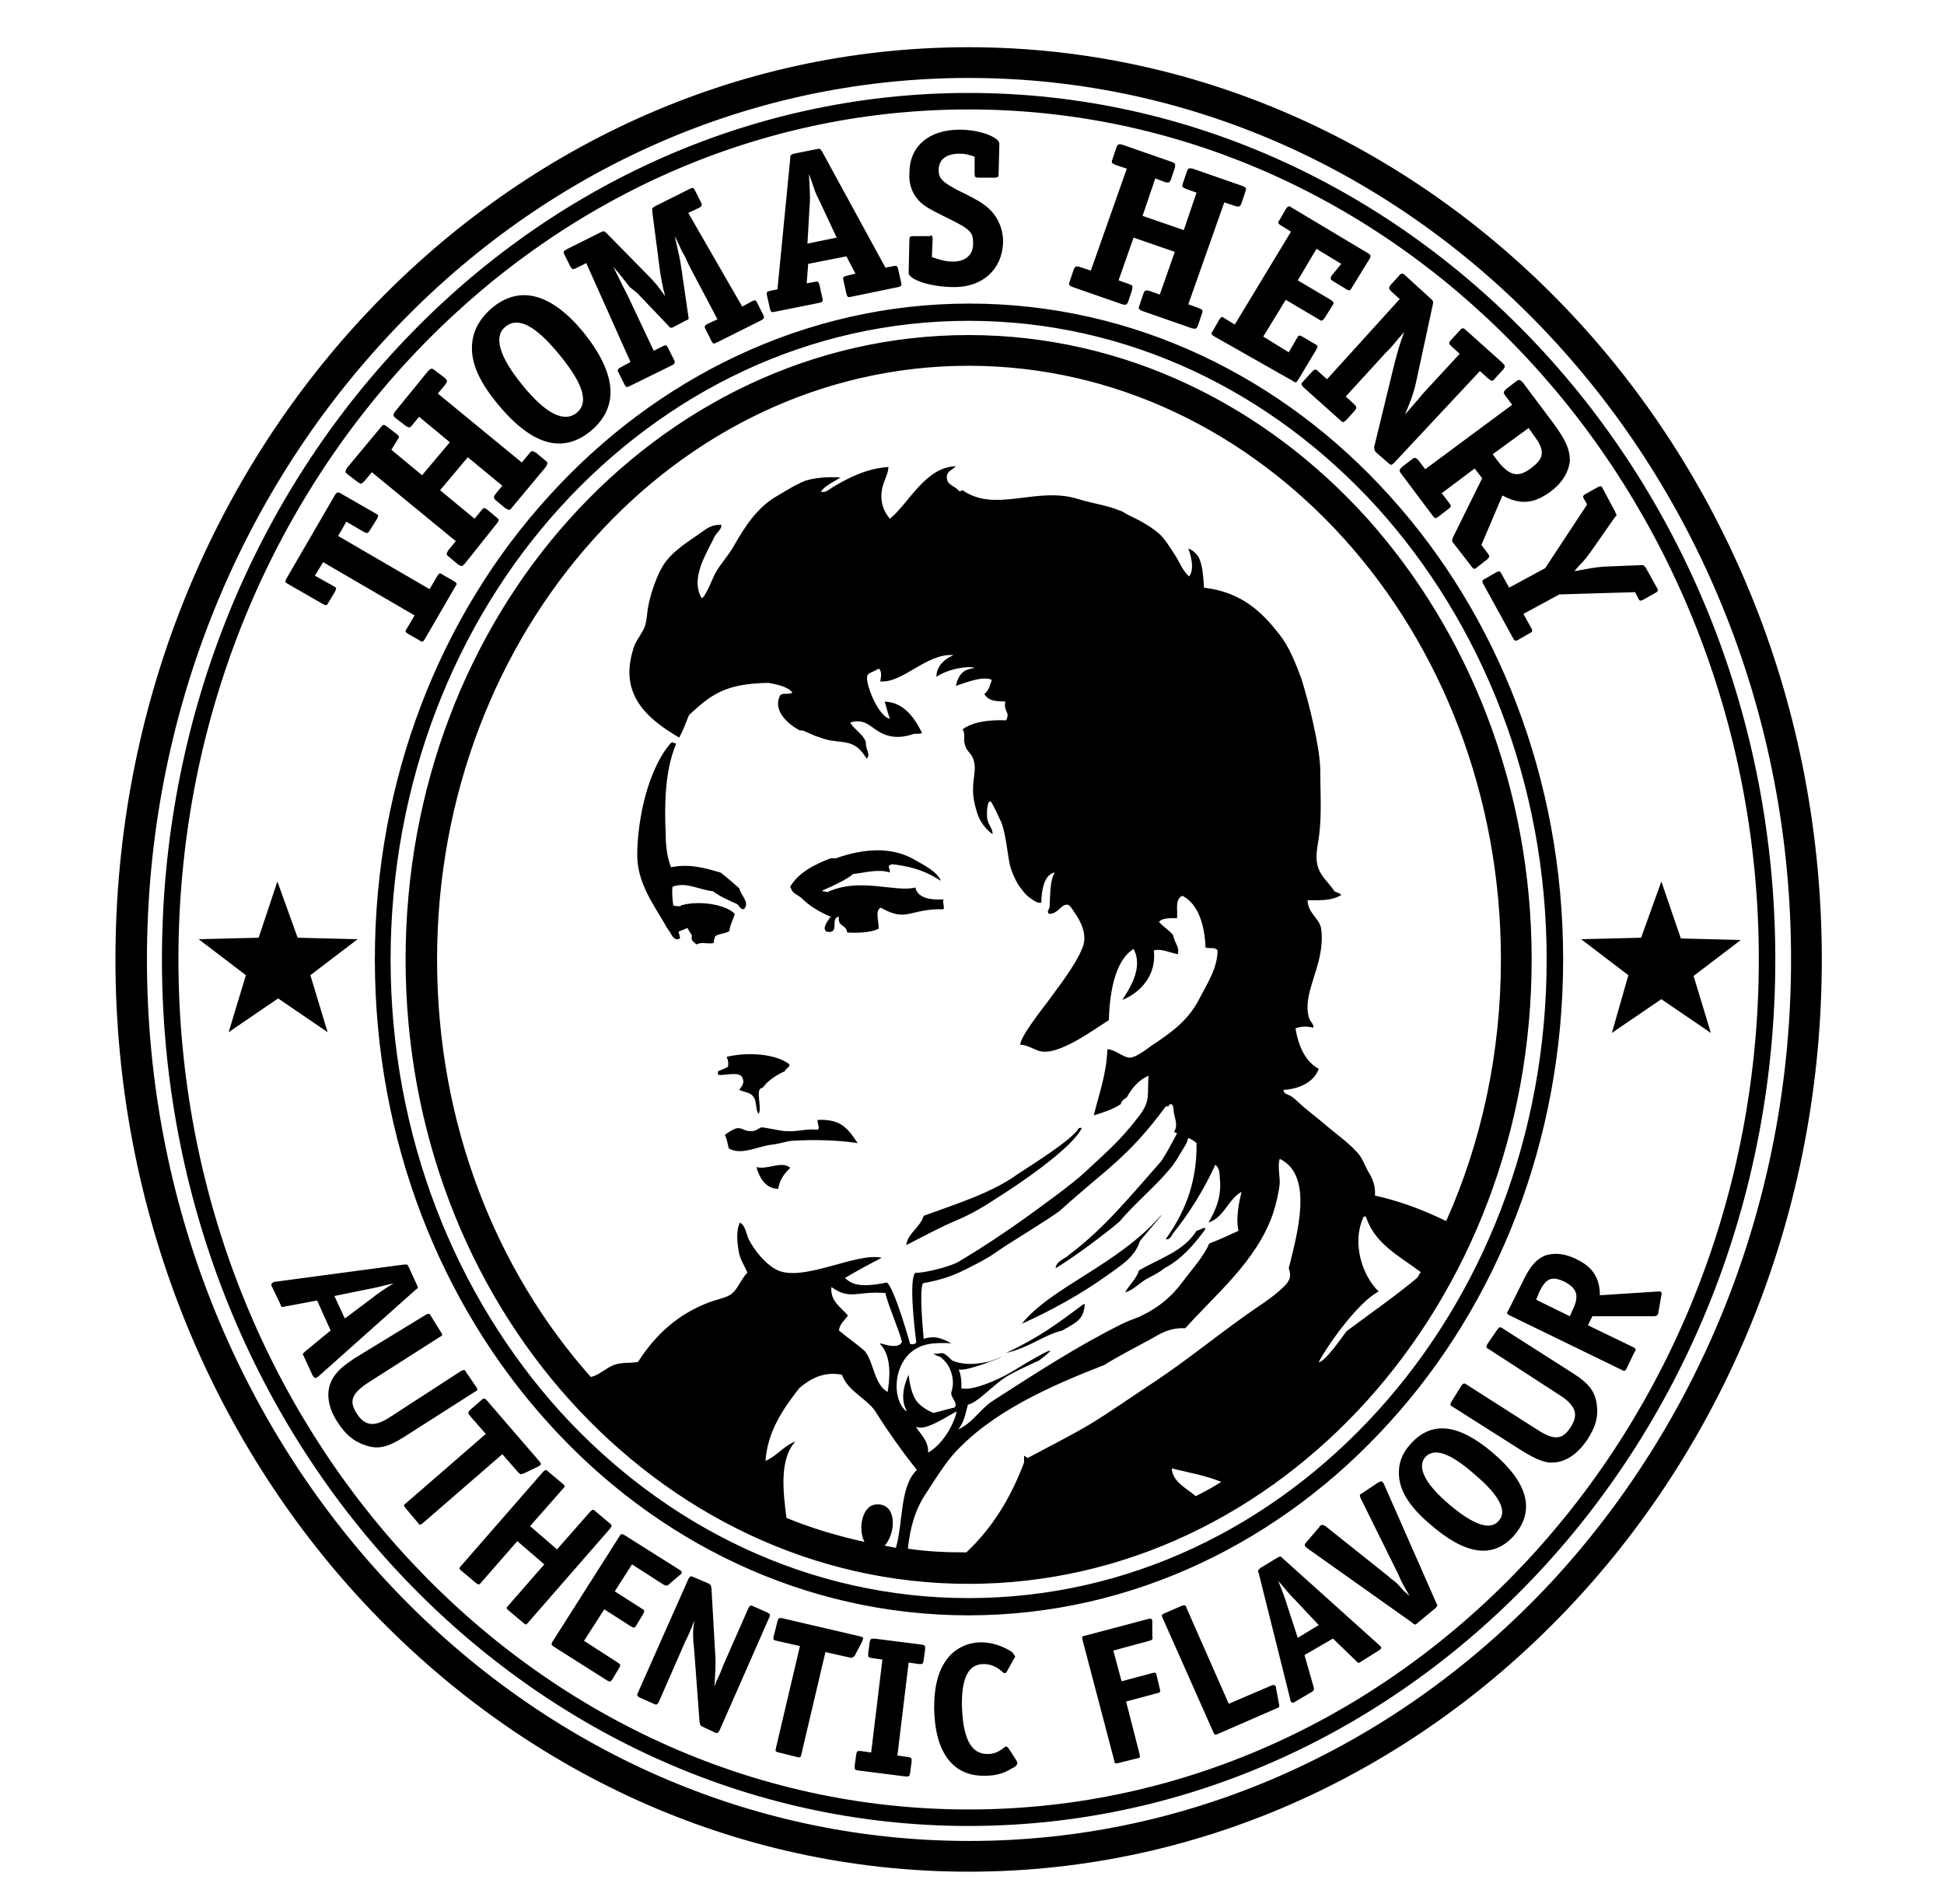 <?xml version="1.0" encoding="utf-8"?>
<!-- Generator: Adobe Illustrator 22.1.0, SVG Export Plug-In . SVG Version: 6.00 Build 0)  -->
<svg version="1.1" id="Ebene_1" xmlns="http://www.w3.org/2000/svg" xmlns:xlink="http://www.w3.org/1999/xlink" x="0px" y="0px"
	 viewBox="0 0 259.3 254" style="enable-background:new 0 0 259.3 254;" xml:space="preserve">
<style type="text/css">
	.st0{fill:#000;}
</style>
<path class="st0" d="M37,117.6l2.7,7.5l8,0.2l-6.3,4.8l2.3,7.6l-6.6-4.5l-6.6,4.5l2.3-7.6l-6.3-4.8l8-0.2L37,117.6L37,117.6z
	 M221.6,117.6l-2.7,7.5l-8,0.2l6.3,4.8l-2.2,7.7l6.6-4.5l6.6,4.5l-2.3-7.6l6.3-4.8l-8-0.2L221.6,117.6L221.6,117.6z M243,128
	c0,33.6-12.7,64-33.3,86s-49,35.7-80.5,35.7l0,0c-31.5,0-59.9-13.7-80.5-35.7s-33.3-52.5-33.3-86c0-33.6,12.7-64,33.3-86
	s49-35.7,80.5-35.7c31.4,0,59.9,13.7,80.5,35.7S243,94.4,243,128z M238.9,128c0-32.5-12.3-61.9-32.2-83.2s-47.2-34.4-77.5-34.4
	c-30.2,0-57.6,13.1-77.4,34.4C31.9,66.1,19.6,95.5,19.6,128s12.3,61.9,32.2,83.2s47.2,34.4,77.5,34.4c30.2,0,57.6-13.1,77.5-34.4
	C226.6,189.9,238.9,160.5,238.9,128z M236.8,128c0,31.9-12,60.8-31.5,81.7s-46.4,33.9-76.1,33.9s-56.6-13-76.1-33.9
	S21.6,159.9,21.6,128s12-60.8,31.5-81.7c19.4-20.9,46.4-33.9,76.1-33.9s56.6,13,76.1,33.9S236.8,96.1,236.8,128z M234.6,128
	c0-31.3-11.8-59.7-30.9-80.2s-45.4-33.2-74.5-33.2S73.8,27.3,54.7,47.8S23.8,96.6,23.8,128c0,31.3,11.8,59.7,30.9,80.2
	s45.4,33.2,74.5,33.2s55.4-12.7,74.5-33.2S234.6,159.3,234.6,128z M208.5,128c0,24.1-8.8,46-23.2,61.8
	c-14.3,15.8-34.2,25.7-56.1,25.7s-41.8-9.8-56.1-25.7C58.8,174,50,152.1,50,128s8.8-46,23.2-61.8c14.3-15.8,34.2-25.7,56.1-25.7
	s41.8,9.8,56.1,25.7C199.7,82,208.5,103.9,208.5,128z M206.3,128c0-23.6-8.7-44.9-22.6-60.3c-14-15.4-33.2-24.9-54.5-24.9
	s-40.5,9.5-54.5,24.9S52.1,104.5,52.1,128c0,23.6,8.7,44.9,22.6,60.3c14,15.4,33.2,24.9,54.5,24.9s40.5-9.5,54.5-24.9
	S206.3,151.6,206.3,128z M105.3,142c-1.7-1.4-5.6-1.7-8.4-1c0.2,0.3,0.3,0.8,0.2,1.3c-0.4,0.3-1,0.4-1.4,0.7c0.2,0-0.1,0.4,0.2,0.4
	c1,0.1,3-0.6,3.2,0.6c0.2,0.5-0.2,1-0.5,1.4c0.9,0.4,1.6,0.3,2,1.1c0.3,0.4,0.2,1.7,0.6,2.1c0.4-0.7-0.2-2.4,0.1-3.2
	c0.1-0.3,0.5-0.2,0.6-0.5c0.7-0.9,1.9-1.6,2.8-2C104.8,142.5,105.3,142.5,105.3,142L105.3,142z M114.4,152.5
	c-2.6-0.4-5.8-0.5-8.9-0.3c-0.7,0.1-1.6,0.4-2.5,0.5c-1.9,0.2-4.1,1.5-5.8,0.5c-0.1-0.5-0.3-1.4-0.5-1.8c0.2-0.2,1.3-0.9,1.7-0.9
	c0.7,0,0.9,0.4,1.7,0.4c0.7,0.1,1.2-0.5,1.5-0.5c0.4,0,2.7,0.5,3.1,0.5c2.1,0.1,2.2-0.3,4.4-0.2c0.3-0.3-0.2-1,0-1.3
	C112.1,149.3,113,150.4,114.4,152.5L114.4,152.5z M105.4,155.8c-0.7,0.7-1.4,1.5-1.6,2.8c-1.6,0-2.5-1.4-2.9-2.9
	C102.4,156.1,104.3,154.8,105.4,155.8L105.4,155.8z M160.6,163.8c0.2,0.1,0.2,0.1,0.1,0.3c-1.5,2-3.1,3.9-5.4,5.1
	c-0.7,0.6-1.6,1-2.5,1.5c-0.8,0.5-1.8,1.5-2.7,1.7c0.2-0.6,1.6-1.9,1.8-2.9c2.9-1.7,5.9-2.5,7.7-5.3
	C160,164.1,160.3,163.9,160.6,163.8L160.6,163.8z M144.7,174c-0.2,2-0.9,2.3-3,3.5c-2.5,0.6-4.2,2.2-7.5,3c4.4-2.1,6.7-3.8,10.3-6.5
	C144.6,174,144.6,174,144.7,174L144.7,174z M144.3,150.5c-1.4,2.8-8.7,7.7-11.6,9.5c-1.5,1-3.2,2-5.1,2.8c-2.4,1-4.9,2.4-6.7,3.3
	c0.1-1.5,1.9-2.4,2.3-3.9c4.4-1.6,9.2-3.1,12.6-5.6c1.5-1,7.2-4.5,8.1-6.1C144.2,150.4,144.2,150.5,144.3,150.5L144.3,150.5z
	 M152,165.7c-0.7,2.1-2.6,3.2-4.4,4.5c-3.3,2.4-7.7,4.8-11.3,6.4c3.9-4.9,12.9-7.9,18.6-14.5C155.1,162.1,151.8,165.7,152,165.7
	L152,165.7z M204.3,128c0-22.9-8.4-43.7-21.9-58.8c-13.6-15.1-32.4-24.5-53.2-24.5S89.6,54.1,76,69.2S54.1,105.1,54.1,128
	s8.3,43.7,21.9,58.8s32.4,24.5,53.2,24.5s39.6-9.4,53.2-24.5S204.3,150.9,204.3,128L204.3,128z M175.9,181.7c1.4-2.6,5.4-8.1,8-9.4
	c-2.1-2-3.7-6.4-2-10c0.1,0,0.2,0,0.3,0c1.1,3.6,4.5,5.3,7.3,7.4c-0.2,0.3-0.3,0.6-0.5,0.8c-2.6,2.2-7,5.3-9.4,7.1
	C179.3,178,176.6,181.9,175.9,181.7L175.9,181.7z M156.3,195.9c2.5,0.6,4.7,1,6.6,1.8c-1.1,0.7-2.2,1.3-3.4,1.9
	C158.2,198.5,156.4,197.7,156.3,195.9L156.3,195.9z M121.1,206.6c0.3-2.9,1-5.3,2.5-7.5c1.1-1.7,2.3-3.6,3.4-4.9
	c5.1-5.8,13.1-9.3,20.3-12.1c1.9-1.2,4.1-2.3,6.1-3.4c1.4-0.8,2.6-1.6,4.7-1.5c3.9-4.4,9.5-8.9,11.7-15.3c0.4-1.2,0.8-2.9,0.9-4.1
	c0-1.1-0.3-2.3,0-3.2c4.6,2.2,2.3,10.1,1.2,14.6c0.4,1.1,0.1,1.7-0.6,2.4c-1.6,1.6-3.7,2.8-5.6,4.2c-3.9,2.8-7.6,5.8-11.5,8.4
	c-2.9,1.9-6,4.1-8.8,5.8c-2.7,1.6-5.7,3.1-8.3,4.5c-0.3,0-0.3-0.4-0.5-0.2c0,0.3,0,0.5,0,0.8c-1.8,4.8-4.3,8.8-7.7,12
	C126.2,207.1,123.6,207,121.1,206.6L121.1,206.6z M161.2,163.1c2.1-0.7,2.6-3.1,4.4-4.1c-0.3,1.3-0.8,3.4-0.4,5.2
	c-1.3,0.6-2.6,1.2-3.9,1.7c-0.8,1.8-2.2,3.3-3.4,4.9c-1.6,2.2-3.4,3.7-6,4.9c-0.8,0.3-1.6,0.6-2.4,1c-6,3-11.5,6.6-17.1,10.2
	c-1.7,1.1-2.6,2.9-4.6,3.8c0.9-1.1,1-2.3,1.3-3.3c1.4-0.3,3.6-2.9,5.4-3.9c1.8-1,4.1-2,4.1-2c4.2-3.2-1.7,0.3-3.8,1.6
	c-1.9,1.1-5.2,2.5-6.6,2.1c0.1-0.3,0-1.4-0.1-1.8c0-0.2-0.2-0.5-0.2-0.7c1,0.3,5.7-1.6,5.7-1.7c0,0-1.9,0.8-2,0.7
	c0,0-2.6,0.7-4.6-0.2c-1.5-1.5-1.2-0.8-2.5-0.9c0.9,0.6,0.7,0,1.8,1.3c0.6,0.9,1.1,2.3,0.6,3.8c-0.2,0.7,1,1.5,0.4,2.1
	c-0.3,0-1.5,0.4-2.8,0.7c-0.5-0.2-1.3-0.6-2-1.3c-1.1-1.1-1.3-3.8-1.3-3.8s-1.5,2.9-0.2,4.9c0,0-0.1-0.1-0.2-0.1
	c-1.7-1.5-1.7-5.6,0.6-7.7c1.5-1.3,3.1-1.4,5.5-1.3c-1.6-0.8-2.2-1-3.7-0.6c-0.1-1.4-0.6-6.3-0.1-7.4c2.2-0.4,3.8-0.9,5.6-1.8
	c1.6-0.8,3-1.5,4.4-2.5s6.9-4.3,8.3-5.4c6.3-5.7,9-7,14.1-13.9c1,0-0.1-0.1,0.7-0.3c0.4,0.1,0.3,0.8,0.4,1.3c0.2,0.8,0.5,1.7,0,2.4
	c0.1,0.1,0.3,0.1,0.4,0.2c-0.7,1.3-1.3,2.5-2.1,3.7c-3.9,4.4-7.6,9-12.3,12.5c-0.6,0.6-1.7,0.8-1.8,1.8c2.6-1.6,6.1-4.2,8.5-6.2
	c2.1-2.5,4.6-4.5,6.7-7c0.8-0.9,1.4-2.1,2.1-3.2c0.2-0.3,0.3-0.7,0.4-1c0.4,0.2,0.8,0.4,1.1,0.7c0.1,5.7-1.9,9.7-4.1,12.8
	c0.5,0.2,0.8-0.5,1-0.8c2.1-2.6,4.1-5.8,5.6-9.1c0.5,0.3,0.6,1.1,0.6,1.7C163,159.7,162.1,161.5,161.2,163.1L161.2,163.1z
	 M113.1,175.5c-0.9-1.1-2.4-1.9-2.2-3.8c2.5,1.8,3.4,0.5,7.2,0.8c0.3,1.5,1.9,5.1,2.2,6.5c-0.5,1.3-3.3-0.1-2.9,0.3
	c1.7,1.8,1.2,5,1,6.4c-1.8-1-1.8-3.8-3-5.4c-1.1-1-2.3-1.8-3.5-2.8C112,176.6,112.7,176.1,113.1,175.5L113.1,175.5z M127.6,188.3
	c-0.1,0.8-1.3,4-3.8,5.5c0.1-1.8-1.5-2.9-1.6-3.5C123.3,191.1,126.7,188.7,127.6,188.3L127.6,188.3z M106.1,192.3
	c-1.6,0.6-2.4,1.9-4,2.6c0.3-4.1,2.5-7.1,4.5-9.7c1.3-1.1,3.1-2.3,5.7-1.8c0.8,2.2,3.2,3.1,4.4,4.8c1.7,2.7,3.6,5.4,5.6,7.9
	c-2.3,2.2-1.8,6.9-2.8,10.4c-0.5-0.1-1-0.2-1.5-0.3c1.5-1.6,1.7-5.6-1-5.5c-2,0-2.6,3.2-1.7,5c-3.6-0.8-7-1.8-10.4-3.2
	C104.4,198.7,104,194.6,106.1,192.3L106.1,192.3z M200.2,128c0,12.5-2.6,24.4-7.3,34.9c-2.9-1.4-5.9-2.6-9.5-3.4
	c0.1-1.4-0.4-2.4-0.9-3.2c-0.6-1.1-0.8-1.9-1.6-2.7c-1.2-1.3-2.8-2.4-4.3-3.7c-0.7-0.6-1.5-1.2-2.2-1.8c-0.8-0.6-1.4-1.3-2.1-1.8
	c-0.4-0.3-1.1-0.3-1.1-0.9c1.9-0.1,4-0.9,4.7-2.8c-1.8-1-2.7-3-3.1-5.4c0.7-0.3,1.5-0.3,2.4-0.1c0-0.6-0.4-0.7-0.6-1.3
	c-0.8-2.6,1-5.6,1.5-8.6c0.2-1,0.3-2.4,0.1-3.4c-0.3-1.4-1.7-1.9-1.8-3.7c1.7,0,3.2,0.1,4.5-0.7c-0.2-0.3-0.6-0.3-0.9-0.5
	c-0.8-1.2-2-2.1-2.3-3.6s0.2-3,0.3-4.3c0.3-2.7,0.1-5.6,0.1-8.5c-0.1-3.1-1.6-9.1-2.5-11.9c-0.8-2.2-1.7-4.4-2.9-5.9
	c-2.4-3.1-5.1-5.7-10.1-6.3c-0.1-1.5-0.2-3.2-0.8-4.2c-0.3-0.4-0.8-0.9-1.3-1c0.3,0.7,0.9,2.8,0.1,3.7c-0.9-0.8-1.3-2-1.9-2.9
	c-0.6-0.9-1.3-2.1-2.1-2.8c-1-0.9-2.6-1.8-3.9-2.4c-0.5-0.2-0.9-0.6-1.4-0.7c-1.6-0.7-3.5-0.9-5.4-1.5c-5.6-1.8-11.1,1.9-15.5-1.2
	c-0.2,0-0.2,0.2-0.5,0.1c-0.5-0.7-1.5-0.7-1.6-1.7c-0.1-0.9,0.6-1,1.2-1.6c-4.1,0.1-6.3,5-8.8,7c-0.8-0.9-1.3-2.2-1.1-3.6
	c0.1-1.2,0.9-2.3,0.9-3.3c-2.9,0.2-5.2,1.4-7.1,2.5c-0.6,0.3-1.2,1-1.9,0.8c0.5-0.8,1.7-1.3,2.6-1.9c-1.6-0.1-3.2,0-4.6,0.4
	c-1.5,0.6-2.7,1.4-3.9,2.1c-2.6,1.5-4.2,4-5.7,6.6c-0.7,1.3-1.8,2.4-2.5,3.7c-0.2,0.3-1.3,3.2-1.8,3.3c-1.4-2.3,0.2-5.2,1.1-7
	c0.3-0.5,0.5-1.1,0.8-1.5s0.8-0.8,0.7-1.3c-1.5,0-2,0.6-2.9,1.2c-1.6,1.1-3.3,2.2-4.4,3.6c-1.2,1.5-2.4,4.9-2.6,7.3
	c-0.2,1.6-0.4,1.8-1,2.8c-0.3,0.5-0.7,1.1-0.8,1.6c-2,6.1,1.8,9.4,6.1,11.9c0.5-0.9,0.9-2,1.3-3c3-2.8,4.9-4.2,10.6-4.3
	c1.1,0.2,2.6,0.5,3.2,1.3c-0.5,0.3-1,0-1.6,0.3c-1.1,1.9,0.8,3.8,2.5,4.7c0.1,0.1,0.4,0,0.6,0.1c0.5,0.2,0.9,0.4,1.6,0.7
	c0.4,0.1,0.8,0.3,1.2,0.4c1,0.3,2.1,0.3,3,0.5c1.4,0.3,2,1.2,2.6,2.1c0.6-0.5-0.2-1.3-0.1-2.2c-0.4-1.1-1.5-1.6-2.1-2.6
	c2.1-0.7,2.9,0.9,4.4,1.5c1.3,0.6,2.7,0.5,4.1,0c0.4,0,0.8,0,1.1-0.1c-1-2-2.4-4.1-5-4.2c0.2,0.6,0.4,1.5,0.7,2.3
	c-0.2-0.1-0.4-0.1-0.6-0.3c-1.2-1-2.1-3.2-2.4-4.6c-0.2-1.4,0.2-1,1.5-1.8c0.5,0.3,0.3,1.3,0.2,1.7c3,0.3,6.2-3.8,9.8-3.5
	c-1.7,0.7-2.3,1.9-2.3,2.9c1.6-1.1,4.3-1.5,5.1-1.2c-0.7,0.2-2,0.1-2.5,2.4c1-0.3,3.5-1.4,4.8-0.8c-0.2,0.5-0.3,1.3-1,1.9
	c0.7,1.1,1.8,0.9,2.8,1c-0.3,1.4,0.7,1.3,0.1,2.5c-2.2-0.1-4.5,0.2-5.8,1.2c0.3,0.5,0.2,0.9,0.2,1.5c0.2,1.8,1.2,1.4,1.4,3.3
	c0.1,0.9-0.2,1.9-0.2,2.9c-0.1,1.3,0.3,2.8,0.7,3.9c0.4,1,1.2,1.9,1.9,2.4c0-0.8-0.5-1.1-0.7-2c-0.1-0.5-0.1-2.4,0.4-2.4
	c0.2,0,1.4,2.7,1.5,2.9c0.5,1.4,0.7,3.3,1,5.1c0.2,1.2,0.8,2.4,1.2,3.1c0.5,0.7,0.9,1.3,1.6,1.8c0.4,0.3,1.1,0.8,1.5,0.6
	c0-1.6,0.4-3.8,1.8-4c-0.7,1-0.6,3.2-0.7,4.6c-0.1,0.4-0.4,0.6-0.1,0.9c1.2,0.1,1.6-1.3,2.5-1.2c0.3,0,0.7,0.7,0.9,1
	c0.8,1.1,1.8,3,1.1,4.7c-1,2.5-3.2,5.2-4.7,7.3c-0.6,0.8-3.7,4.7-3.6,5.7c0.7-0.1,1.8,0.6,2.5,0.8c2.5,0.8,7.5-3,9.3-4.1
	c0.1-3.3,0.7-7.9,3.3-9.5c1.3,2.4-0.4,5.1-1.5,6.8c2.5-1,4.6-3.4,4.2-6.6c1-0.3,2.1,0.3,3.2,0.5c0.3-0.9-0.5-1.6-0.6-2.5
	c-0.5-0.7-1.3-1.1-1.9-1.8c0.4-0.6,1.7-0.5,2.4-0.5c0.1-1.2-0.3-2.5,0.7-3c2.2,1.1,3,4.1,3.1,6.9c0.4,0.2,1.3-0.1,1.6,0.4
	c0,2.3-1.3,4.3-2.3,6.2c-1.5,3.1-3.8,4.7-6.5,6.5c-0.7,0.5-2.1,1.6-2.9,1.6c-0.9,0-2.1-1.2-3-1.1c-0.1,3.4-1.2,6.2-1.8,8.8
	c1-0.3,2.6-0.8,3.6-1.5c0.1-0.5,0.5-0.7,0.8-0.9c0.7-1.3,1.6-2.3,2.9-2.9c-0.2,2.5,0.3,3.3-1.2,5.3c-2.5,3.3-4.2,4.7-7.2,7.5
	c-1.8,1.7-5.6,4.4-7.5,5.8c-2.9,2.1-6.2,4.3-9.4,6.2c-1.1,0.7-4.9,1.6-5.8,1.5c-0.9,0.8-0.1,7.6,0.1,9.1c0.1,0.6-0.8,0.4-0.8,0.4
	s-2.1-7.5-3.1-8.2c-3.5,0.7-4.6,0.3-5.6-0.6c1.5-0.9,2.8-1.6,4.9-2.7c-3.4-0.8-10.8,3.5-14.2,1.5c-1.4-0.8-2.7-2.4-3.5-3.9
	c-0.4-0.8-0.4-1.8-1.2-2.3c-0.5,1-0.4,2.4-0.2,3.6c0.1,1.2,0.9,2.3,1.2,3.1c-0.9,0.8-1.3,2.4-2.4,3c-0.7,0.4-1.8,0.6-2.6,0.9
	c-4.3,1.6-7.3,4.4-9.6,8c-1.2,0.2-2.1,0-3.2,0.4s-2,1.4-3.1,1.6c-12.7-14.3-20.5-33.9-20.5-55.7c0-21.9,8-41.8,20.9-56.1
	c12.8-14.3,30.5-23.1,50-23.1s37.2,8.8,50.1,23.1C192.2,86.2,200.2,106.1,200.2,128L200.2,128z M125.9,120c-0.3,0.1,0.2,1.3-0.1,1.3
	c-4.5-0.1-4.8,1.8-8.3-0.2c-0.8,0.3-0.3,1.6-0.3,2.8c-1,0.5-2.7,0.6-4.2,0.5c-0.1-1.1-1.3-0.7-1.1-2.1c-1.1,0.1-0.1,1.9-1.1,2l0,0
	c-0.1,0.1,0,0-0.5,0c-0.1,0-0.2-0.1-0.2-0.2c-0.4-0.4,0.5-1.5,0.7-1.8c-1.7-0.7-3-1.6-3.9-2.5c-0.6-0.5-1.2-0.6-1.4-1.3
	c0,0,0-0.1-0.1-0.1l0,0v-0.1c1.1-1.9,3.3-3,5.4-3.8c0.2,0,0.5,0,0.7,0c3.7-1.3,7.4-1.6,10.5,0.2c1.4,0.8,3,1.6,3.5,2.8
	c-0.5-0.3-0.9-0.5-1.4-0.8c-1.4-0.7-3.1-1.2-5.1-1.4c-0.8,0.2-0.3,0.4-0.3,1.1c-1.5-0.5-3.2,0-4.9,0.2c-0.8,0.7-2.7,1.6-4.1,2.2v0.1
	c0.2,0,0.5,0.1,0.7,0.1c4.3-2,9.1,0.1,11.7-0.6C122.5,120.5,126.2,119.9,125.9,120L125.9,120z M98.6,118.5c0.2,0.9,1.5,2,0.6,2.8
	c-0.5,0-0.6-0.5-0.9-0.7c-1.1-0.5-2.3-1-3.2-1.7c-1.9-0.2-3.6-1.3-5.4-0.6c-0.1,0.8,0,1.6,0.1,2.5c0.3,0.1,0.6,0.1,1,0.1v-0.1
	c2.3-0.7,5.9-0.2,7.2,1.1c-0.1,0.6-0.7,1.6-0.7,2.3c-0.6,0.4-1.3,0.3-1.9,0.7c-0.1,0.4-0.2,0.4-0.2,0.9c-0.7,0.2-1.6-0.2-2.3,0.2
	c-0.4-0.4-0.8-0.5-0.6-1.2c-0.2-0.3-0.4-0.6-0.6-1l-1.2,0.5c0.1,0.3,0.2,0.7,0.2,0.9c-0.7,0.4-1.1-0.4-1.3-0.8
	c-0.4-0.5-0.7-1.1-1-1.6c-1.3-2.2-3.5-5.3-3.4-8.9c0-1.5,0.2-3.5,0.5-5.1c0.7-4,2.2-7.7,4-9.7c0.2,0,0.2-0.2,0.3,0
	c0.2,0,0.2,0.1,0.4,0.1c-1.5,3.5-1.6,8.1-1.4,12.2c0,1.5,0.2,3,0.7,4.3c2.5-0.5,4.5,0.1,6.6,0.7C96.9,117,97.8,117.8,98.6,118.5
	L98.6,118.5z M46.2,69.6l-1.1,1.9l12.2,7.1l1-1.7c0.3-0.5,0.4-0.5,0.8-0.2l1.4,0.8c0.5,0.3,0.5,0.4,0.2,0.8l-4,6.9
	c-0.3,0.5-0.4,0.5-0.8,0.2l-1.4-0.8c-0.5-0.3-0.5-0.4-0.2-0.8l1-1.7L43.1,75L42,76.8l2.5,1.4c0.4,0.2,0.4,0.3,0.2,0.7l-0.9,1.5
	c-0.2,0.4-0.3,0.4-0.7,0.2l-4.7-2.7c-0.4-0.2-0.4-0.3-0.2-0.7L44.7,66c0.2-0.3,0.4-0.4,0.7-0.2l4.7,2.7c0.4,0.2,0.4,0.3,0.2,0.7
	l-1,1.6c-0.2,0.3-0.3,0.4-0.7,0.2L46.2,69.6L46.2,69.6z M52.2,60l4.1,3.4L60,59l-4.1-3.4L55,56.7c-0.3,0.4-0.5,0.4-0.9,0.1l-1.3-1
	c-0.4-0.3-0.4-0.5-0.1-0.9l4.4-5.4c0.4-0.4,0.5-0.4,0.9-0.1l1.3,1c0.4,0.3,0.4,0.5,0.1,0.9l-1,1.2l11.2,9.2l1-1.2
	c0.3-0.4,0.4-0.4,0.9-0.1l1.2,1c0.4,0.3,0.4,0.4,0.1,0.9l-4.5,5.4c-0.3,0.4-0.4,0.4-0.9,0.1l-1.2-1c-0.4-0.3-0.4-0.5-0.1-0.9
	l0.9-1.1L62.4,61l-3.7,4.4l4.6,3.8l0.9-1.1c0.3-0.4,0.4-0.4,0.8-0.1l1.2,1c0.4,0.3,0.4,0.4,0.1,0.8L62,75.2
	c-0.4,0.4-0.4,0.4-0.9,0.1l-1.2-1c-0.4-0.3-0.4-0.4-0.1-0.9l1-1.2L49.6,63l-1,1.2c-0.4,0.4-0.5,0.4-0.9,0.1l-1.3-1
	C46,63,46,62.9,46.3,62.4l4.5-5.4c0.3-0.4,0.4-0.4,0.8-0.1l1.3,1c0.4,0.3,0.4,0.4,0.1,0.8L52.2,60L52.2,60z M78.8,57.5
	c-3.8,3.1-7.9,1.9-12.5-3.7c-2.6-3.2-3.6-5.7-3.3-8.2c0.2-1.7,1.1-3.2,2.6-4.5c3.7-3.1,7.9-2,12.2,3.2
	C82.3,49.9,82.6,54.3,78.8,57.5L78.8,57.5z M67.4,43.6c-1.6,1.3-0.8,4,2.3,7.8c3.1,3.8,5.5,5,7.2,3.7c1.7-1.4,0.9-3.9-2.3-7.8
	C71.4,43.4,69.1,42.2,67.4,43.6L67.4,43.6z M86.4,36.7c0.9,0.9,1.4,1.5,2.3,2.8c-0.1-0.4-0.1-0.7-0.2-0.8c-0.3-1.5-0.4-2-0.5-2.8
	l-1-7.7c0-0.3,0-0.4,0-0.4c0.1-0.1,0.1-0.1,0.4-0.3l4.6-2.3c0.4-0.2,0.5-0.2,0.7,0.2l0.8,1.6c0.2,0.4,0.1,0.5-0.2,0.7l-1.5,0.7
	L99,40.9l1.3-0.7c0.4-0.2,0.5-0.2,0.7,0.2l0.8,1.6c0.2,0.4,0.1,0.5-0.2,0.7l-6,3c-0.4,0.2-0.5,0.2-0.7-0.2l-0.8-1.6
	c-0.2-0.3-0.1-0.5,0.3-0.7l1.3-0.6l-3.8-7.2l-0.5-1.1l-0.5-0.9l-0.4-0.9l-0.5-1c0.5,2.2,0.7,3,0.9,4.4l0.9,6.2
	c0.1,0.5,0.1,0.5-0.4,0.7l-1.5,0.8c-0.4,0.2-0.5,0.2-0.8-0.2L85,39.1l-1-0.8l-0.7-0.9l-0.8-1l-0.7-0.8l0.5,1l0.5,1l0.6,1.2l0.5,1
	l3.3,7l1.2-0.6c0.4-0.2,0.5-0.2,0.7,0.2l0.8,1.6c0.2,0.4,0.1,0.5-0.2,0.7L84,51.5c-0.4,0.2-0.5,0.2-0.7-0.2l-0.8-1.6
	c-0.2-0.3-0.1-0.5,0.3-0.7l1.3-0.7l-5.9-13.2l-1.4,0.7c-0.4,0.2-0.5,0.1-0.7-0.2L75.3,34c-0.2-0.4-0.1-0.5,0.2-0.7l4.6-2.3
	c0.4-0.2,0.5-0.2,0.8,0.1L86.4,36.7L86.4,36.7z M114.1,36.5l-1.2-2.3l-5.1,1l-0.2,2.6l1.1-0.2c0.4-0.1,0.5,0,0.6,0.4l0.4,1.8
	c0.1,0.4,0,0.5-0.4,0.6l-6,1.2c-0.4,0.1-0.5,0-0.6-0.4l-0.4-1.8c-0.1-0.4,0-0.5,0.4-0.6l1-0.2l1.7-17.4c0-0.3,0-0.4,0.1-0.5
	s0.1-0.1,0.4-0.2l3-0.6c0.5-0.1,0.5-0.1,0.8,0.4l8.4,15.4l1.1-0.2c0.4-0.1,0.5,0,0.6,0.4l0.4,1.8c0.1,0.4,0,0.5-0.4,0.6l-6.3,1.3
	c-0.4,0.1-0.5,0-0.6-0.4l-0.4-1.8c-0.1-0.4,0-0.5,0.4-0.6L114.1,36.5L114.1,36.5z M108,27.3l-0.3,5.2l3.9-0.8l-2.2-4.7
	c-0.3-0.6-0.6-1.2-0.8-1.8l-0.3-0.9l-0.4-1.1C108,25.4,108.1,26.3,108,27.3L108,27.3z M124.4,31.9l-0.1,2.4c1.2,0.4,1.9,0.6,2.8,0.6
	c1.7,0,2.7-0.9,2.7-2.4c0-1.6-0.3-1.9-4-3.7c-1.8-0.9-2.7-1.4-3.3-2.1c-0.8-0.9-1.3-2.1-1.2-3.6c0-3.6,2.6-5.8,6.7-5.8
	c2.7,0,5.3,1,5.3,1.9l-0.1,4c0,0.4-0.1,0.5-0.5,0.5h-2.2c-0.4,0-0.5-0.1-0.5-0.5v-2.3c-0.9-0.3-1.3-0.4-2-0.4
	c-1.8,0-2.8,0.8-2.8,2.2c0,1.1,0.5,1.6,2.6,2.7c3.3,1.6,3.9,2.1,4.8,3.2c0.8,1.1,1.2,2.3,1.2,3.7c-0.1,3.6-2.7,6-6.5,6
	c-3.2,0-6.1-1-6.1-1.9l0.1-4.4c0-0.4,0.1-0.5,0.5-0.5h2.2C124.3,31.3,124.4,31.5,124.4,31.9L124.4,31.9z M154.1,23.8l-1.7,5l5.5,1.9
	l1.7-5l-1.4-0.5c-0.5-0.2-0.6-0.3-0.4-0.8l0.5-1.5c0.2-0.5,0.3-0.5,0.8-0.4l6.6,2.3c0.5,0.2,0.6,0.3,0.4,0.8l-0.5,1.5
	c-0.2,0.5-0.3,0.5-0.8,0.4l-1.5-0.5l-4.8,13.6l1.4,0.5c0.5,0.2,0.6,0.3,0.4,0.8l-0.5,1.5c-0.2,0.5-0.3,0.5-0.8,0.4l-6.6-2.3
	c-0.5-0.2-0.6-0.3-0.4-0.8l0.5-1.5c0.2-0.5,0.3-0.5,0.8-0.4l1.4,0.5l2-5.7l-5.5-1.9l-2,5.7l1.4,0.5c0.5,0.2,0.5,0.2,0.4,0.8
	l-0.5,1.5c-0.2,0.5-0.3,0.5-0.8,0.4l-6.6-2.3c-0.5-0.2-0.6-0.3-0.4-0.8l0.5-1.5c0.2-0.5,0.3-0.5,0.8-0.4l1.5,0.5l4.8-13.6l-1.5-0.5
	c-0.5-0.2-0.6-0.3-0.4-0.8l0.5-1.5c0.2-0.5,0.3-0.5,0.8-0.4l6.6,2.3c0.5,0.2,0.5,0.3,0.4,0.8l-0.5,1.5c-0.2,0.5-0.3,0.5-0.8,0.4
	L154.1,23.8L154.1,23.8z M178.9,35.2l-3.3-2l-2.5,4.2l4.4,2.6c0.4,0.3,0.5,0.4,0.2,0.8l-1,1.6c-0.3,0.4-0.4,0.5-0.8,0.2l-4.4-2.6
	l-3,4.9l3.4,2.1l1.1-1.9c0.2-0.4,0.3-0.4,0.7-0.2l1.7,1c0.4,0.2,0.4,0.3,0.2,0.7l-2.4,4c-0.3,0.5-0.4,0.5-0.8,0.2L162,44.9
	c-0.5-0.3-0.5-0.4-0.2-0.8l0.8-1.4c0.3-0.5,0.4-0.5,0.8-0.2l1.3,0.8l7.5-12.4l-1.3-0.8c-0.5-0.3-0.5-0.4-0.2-0.8l0.8-1.4
	c0.3-0.4,0.4-0.5,0.8-0.2l10.2,6.1c0.3,0.2,0.4,0.3,0.2,0.7l-2.4,3.9c-0.2,0.4-0.3,0.4-0.7,0.2l-1.8-1.1c-0.3-0.2-0.4-0.3-0.2-0.7
	L178.9,35.2L178.9,35.2z M188.9,50.9c-0.3,1.5-0.9,3-1.5,4.4l0.7-0.8c0.6-0.7,1.4-1.6,1.8-2.1l4.8-5.2l-1.1-1
	c-0.4-0.4-0.4-0.5,0-0.9l1.1-1.2c0.3-0.4,0.5-0.4,0.9,0l4.8,4.3c0.4,0.4,0.4,0.5,0.1,0.9l-1.1,1.2c-0.3,0.4-0.4,0.4-0.9,0l-1.1-1
	L186,61.7c-0.4,0.4-0.5,0.4-0.9,0l-1.5-1.3c-0.3-0.3-0.3-0.4-0.3-0.8l2.7-11.1c0.5-1.9,0.7-2.6,1.3-4.2l-0.8,0.9
	c-0.6,0.7-0.8,1-1.3,1.5l-0.4,0.4l-5.3,5.8l1.1,1c0.4,0.4,0.4,0.5,0.1,0.9l-1.1,1.2c-0.4,0.4-0.5,0.4-0.9,0l-4.8-4.3
	c-0.4-0.4-0.4-0.5,0-0.9l1.1-1.2c0.4-0.4,0.5-0.4,0.9,0l1.1,1l9.7-10.7l-1.1-1c-0.4-0.4-0.4-0.5-0.1-0.9l1.1-1.2
	c0.3-0.4,0.5-0.4,0.9,0l3.4,3.1c0.3,0.3,0.3,0.4,0.2,0.8L188.9,50.9L188.9,50.9z M206.8,65.6c-2.2,1.6-4,1.8-6.4,0.5l-2.8,6.6
	l0.9,1.2c0.2,0.3,0.2,0.4-0.1,0.7l-1.4,1.1c-0.3,0.3-0.5,0.2-0.7-0.1l-2.4-3.1c-0.2-0.2-0.2-0.3-0.2-0.4s0-0.1,0.1-0.4l3.9-7.9
	l-1-1.3l-4.4,3.3l1,1.3c0.3,0.4,0.3,0.5-0.1,0.8l-1.3,1c-0.4,0.3-0.5,0.3-0.8-0.1l-4.2-5.6c-0.3-0.4-0.3-0.5,0.1-0.9l1.3-1
	c0.4-0.3,0.5-0.3,0.9,0.1l0.9,1.2l11.6-8.6l-0.9-1.2c-0.3-0.4-0.3-0.5,0.1-0.9l1.3-1c0.4-0.3,0.5-0.3,0.9,0.1l4.2,5.6
	c1.6,2.2,2.1,3.4,2.1,4.9C209.2,63.1,208.3,64.5,206.8,65.6L206.8,65.6z M203.9,57.1l-4.8,3.5l0.6,0.8c1.6,2.1,2.8,2.4,4.6,1
	c1.7-1.3,1.8-2.3,0.3-4.3L203.9,57.1L203.9,57.1z M210.6,75.5l-0.6,0.7c1.6-0.3,2.7-0.5,3.8-0.6l5-0.2c0.3,0,0.3,0,0.4,0
	c0.1,0.1,0.1,0.1,0.3,0.3l1.5,2.7c0.2,0.3,0.2,0.5-0.2,0.7l-1.6,0.9c-0.4,0.2-0.5,0.2-0.7-0.2l-0.4-0.8L208,79.3l-4.8,2.6l1,1.8
	c0.3,0.5,0.2,0.6-0.2,0.8l-1.4,0.8c-0.5,0.3-0.6,0.2-0.8-0.2l-3.9-7.1c-0.3-0.5-0.2-0.6,0.2-0.8l1.4-0.8c0.5-0.3,0.6-0.2,0.8,0.2
	l1,1.8l4.8-2.6l5.6-8.5l-0.4-0.7c-0.2-0.3-0.2-0.5,0.2-0.7l1.6-0.9c0.4-0.2,0.5-0.2,0.7,0.2l1.6,3c0.1,0.2,0.1,0.3,0.2,0.4
	c0,0,0,0.1,0,0.2c0,0-0.1,0.1-0.2,0.2l-3,4.3C211.9,74,211.5,74.6,210.6,75.5L210.6,75.5z M40.7,180.3l3.4-2.8l-1.8-4l-4.3,0.8
	c-0.4,0.1-0.5,0.1-0.6-0.3l-1.1-2.3c-0.2-0.3-0.1-0.5,0.1-0.6c0,0,0.1,0,0.2-0.1h0.1l17.2-2.3c0.1,0,0.2,0,0.2,0s0.1,0,0.2,0
	c0.1,0.1,0.1,0.1,0.2,0.3l1.1,2.4c0.2,0.4,0.2,0.4-0.2,0.7l-12.9,11.5c-0.1,0.1-0.2,0.1-0.3,0.2c-0.2,0.1-0.3,0-0.5-0.3l-1.2-2.6
	C40.3,180.6,40.4,180.6,40.7,180.3L40.7,180.3z M49,172l-4.4,0.9l1.4,3l3.6-2.7c0.9-0.7,1.3-1,2.9-2C50.9,171.6,50.1,171.8,49,172
	L49,172z M56.8,175.4c0.4-0.2,0.5-0.2,0.7,0.2l1.3,2.1c0.3,0.4,0.2,0.5-0.2,0.7l-9.4,6c-2.3,1.5-2.7,2.5-1.6,4.2
	c1.1,1.7,2.4,1.8,4.5,0.4l9.4-6.1c0.4-0.2,0.5-0.2,0.7,0.2l1.3,1.9c0.3,0.4,0.2,0.5-0.2,0.7l-9.4,6c-2.2,1.4-3.5,1.7-5.2,1.1
	c-1.5-0.5-2.6-1.4-3.7-3.1c-1.4-2.2-1.6-4.3-0.5-6c0.6-0.9,1.3-1.5,2.8-2.5L56.8,175.4L56.8,175.4z M69.1,196.4L67,194l-10.6,9.2
	c-0.4,0.3-0.4,0.3-0.7-0.1l-1.6-1.9c-0.3-0.4-0.3-0.4,0.1-0.7l10.6-9.2l-2.1-2.4c-0.3-0.4-0.3-0.5,0-0.8l1.5-1.3
	c0.3-0.3,0.5-0.3,0.8,0.1l6.9,8c0.3,0.3,0.3,0.5,0.1,0.6c-0.1,0.1-0.2,0.1-0.3,0.2l-1.9,0.9C69.4,196.7,69.4,196.7,69.1,196.4
	L69.1,196.4z M75.1,198.6l-4.4,5l3.6,3.1l4.4-5c0.3-0.3,0.4-0.4,0.7-0.1l1.9,1.6c0.4,0.3,0.3,0.4,0.1,0.7l-10.9,12.5
	c-0.3,0.4-0.4,0.4-0.7,0.1l-1.9-1.6c-0.4-0.3-0.4-0.4-0.1-0.7l4.8-5.5l-3.6-3.1l-4.8,5.5c-0.3,0.4-0.4,0.3-0.7,0.1l-1.9-1.6
	c-0.4-0.3-0.4-0.4-0.1-0.7l10.9-12.5c0.3-0.3,0.4-0.4,0.7-0.1l1.9,1.6C75.4,198.2,75.4,198.3,75.1,198.6L75.1,198.6z M88.5,211.4
	l-4.2-2.7l-2.3,3.6l3.6,2.3c0.4,0.2,0.4,0.3,0.2,0.7l-0.9,1.5c-0.2,0.4-0.4,0.4-0.7,0.2l-3.6-2.3l-2.7,4.2l4.5,2.9
	c0.4,0.3,0.4,0.3,0.2,0.7l-0.9,1.5c-0.3,0.4-0.3,0.4-0.7,0.2l-7.1-4.5c-0.4-0.3-0.4-0.3-0.2-0.7l8.9-14c0.2-0.4,0.3-0.4,0.7-0.2
	l7.3,4.6c0.3,0.2,0.4,0.3,0.3,0.5c0,0.1-0.1,0.1-0.2,0.2l-1.4,1.2C89,211.6,88.8,211.6,88.5,211.4L88.5,211.4z M95.4,220.7
	c0.1,1.2,0,2.6-0.1,4.3l0.3-0.8c0.4-0.8,0.6-1.3,0.9-2.1l3.3-7.5c0.2-0.4,0.3-0.5,0.7-0.3l1.8,0.8c0.4,0.2,0.5,0.3,0.3,0.7l-6.6,15
	c-0.2,0.4-0.3,0.5-0.7,0.3l-1.5-0.7c-0.4-0.2-0.4-0.2-0.5-0.8l-0.7-9.4c-0.2-1.9-0.2-2.6,0-4l-0.3,0.8c-0.3,0.7-0.4,1-0.7,1.6
	l-0.2,0.4l-3.5,8c-0.2,0.4-0.3,0.5-0.7,0.3l-1.8-0.8c-0.4-0.2-0.5-0.3-0.3-0.7l6.7-15.1c0.2-0.4,0.3-0.5,0.7-0.3l1.9,0.8
	c0.4,0.2,0.4,0.2,0.5,0.7L95.4,220.7L95.4,220.7z M113.2,221.1l-3.1-0.7l-3.2,13.6c-0.1,0.5-0.2,0.5-0.6,0.4l-2.4-0.6
	c-0.5-0.1-0.5-0.2-0.4-0.6l3.2-13.6l-3.1-0.7c-0.5-0.1-0.5-0.2-0.4-0.6l0.5-2c0.1-0.4,0.2-0.5,0.7-0.4l10.3,2.4
	c0.4,0.1,0.5,0.2,0.4,0.4c0,0.1-0.1,0.2-0.1,0.3l-1,1.9C113.7,221.2,113.6,221.2,113.2,221.1L113.2,221.1z M122.6,222l-1.4-0.2
	l-1.5,12.4l1.4,0.2c0.5,0.1,0.5,0.1,0.5,0.6l-0.2,1.5c-0.1,0.5-0.1,0.5-0.6,0.5l-6.3-0.8c-0.5-0.1-0.5-0.1-0.5-0.6l0.2-1.5
	c0.1-0.5,0.1-0.5,0.6-0.5l1.4,0.2l1.5-12.4l-1.4-0.2c-0.5-0.1-0.5-0.1-0.5-0.6l0.2-1.5c0.1-0.4,0.1-0.5,0.6-0.5l6.3,0.8
	c0.5,0.1,0.5,0.1,0.5,0.6l-0.2,1.5C123.1,222,123.1,222,122.6,222L122.6,222z M135.4,221c0,0.1,0,0.1-0.1,0.2l-1,1.8
	c-0.1,0.2-0.2,0.2-0.3,0.2s-0.2,0-0.2-0.1c-0.1-0.1-0.3-0.2-0.5-0.4c-0.7-0.5-1.4-0.7-2.1-0.7c-2,0-2.9,1.8-2.9,5.3
	c0.1,4.6,1.2,6.7,3.4,6.7c0.8,0,1.4-0.2,2.3-0.9c0.1-0.1,0.2-0.1,0.2-0.1c0.1,0,0.2,0.1,0.3,0.2l1.1,1.7c0,0.1,0.1,0.2,0.1,0.3
	c0,0.2-0.2,0.5-0.7,0.7c-1.1,0.7-2.2,1-3.6,1c-4.3,0.1-6.7-3.1-6.8-9c0-3.1,0.6-5.2,1.9-6.8c1.1-1.3,2.7-2,4.4-2
	c1.4,0,2.9,0.5,4.1,1.3C135.2,220.7,135.4,220.9,135.4,221L135.4,221z M153.3,218.9l-4.8,1.3l1.1,4.1l4.1-1.1
	c0.4-0.1,0.5-0.1,0.6,0.4l0.4,1.7c0.1,0.4,0.1,0.5-0.4,0.6l-4.1,1.1l1.8,7c0.1,0.5,0.1,0.5-0.4,0.6l-2.4,0.6
	c-0.5,0.1-0.5,0.1-0.6-0.4l-4.2-16c-0.1-0.5-0.1-0.5,0.4-0.6l8.3-2.2c0.4-0.1,0.5-0.1,0.6,0.2c0,0.1,0,0.1,0,0.3v1.8
	C153.8,218.7,153.7,218.8,153.3,218.9L153.3,218.9z M158.3,214.6l5.6,12.7l5.6-2.4c0.4-0.2,0.5-0.1,0.6,0c0,0,0,0.1,0.1,0.1v0.2
	l0.4,2.1c0.1,0.4,0,0.5-0.3,0.6l-7.8,3.4c-0.4,0.2-0.5,0.2-0.7-0.3l-6.7-15.1c-0.2-0.4-0.2-0.5,0.3-0.7l2.3-1
	C158.1,214.1,158.2,214.2,158.3,214.6L158.3,214.6z M180.9,221.6l-3.1-3l-3.8,2.2l1.2,4.2c0.1,0.4,0.1,0.5-0.2,0.7l-2.2,1.3
	c-0.3,0.2-0.5,0.2-0.6,0c0,0-0.1-0.1-0.1-0.2v-0.1l-4.2-16.8c0-0.1-0.1-0.2-0.1-0.2s0-0.1,0-0.2c0.1-0.1,0.1-0.1,0.3-0.3l2.3-1.4
	c0.4-0.2,0.4-0.2,0.7,0.1l12.9,11.6c0.1,0.1,0.2,0.2,0.2,0.2c0.1,0.2,0,0.3-0.3,0.5l-2.4,1.5C181.2,221.9,181.2,221.9,180.9,221.6
	L180.9,221.6z M171.7,214.2l1.4,4.3l2.8-1.7l-3.1-3.3c-0.8-0.8-1.1-1.2-2.3-2.6C171.1,212.4,171.4,213.2,171.7,214.2L171.7,214.2z
	 M187.2,212.2l0.8,0.7c-0.8-1.4-1.1-1.9-1.5-2.9l-0.3-0.6l-4.7-9.5c-0.1-0.3-0.2-0.4,0-0.6c0,0,0.1-0.1,0.1,0l0.1-0.1l2.1-1.4
	c0.3-0.2,0.5-0.2,0.6-0.1c0.1,0.1,0.1,0.1,0.2,0.3l7,15.9c0.2,0.3,0.1,0.4-0.2,0.7l-2.3,1.9c-0.3,0.3-0.4,0.3-0.7,0l-14.1-10
	c-0.1-0.1-0.2-0.2-0.2-0.2c-0.1-0.1-0.1-0.3,0.1-0.5l1.8-2.1c0-0.1,0.1-0.2,0.2-0.2c0.1-0.1,0.3-0.1,0.6,0.1l8.4,6.7
	c0.1,0.1,0.3,0.3,0.6,0.5s0.5,0.4,0.6,0.5L187.2,212.2L187.2,212.2z M202,204.8c-2.8,3.2-6.5,2.7-11.3-1.5c-2.7-2.3-4-4.4-4.1-6.5
	c-0.1-1.5,0.4-2.9,1.5-4.1c2.8-3.2,6.4-2.8,11,1.1C203.8,197.8,204.8,201.5,202,204.8L202,204.8z M190.1,194.4
	c-1.1,1.3-0.1,3.5,3.2,6.3s5.5,3.5,6.6,2.2c1.2-1.3,0.1-3.4-3.2-6.2C193.4,193.8,191.3,193.1,190.1,194.4L190.1,194.4z M193.8,187.7
	c-0.4-0.2-0.4-0.3-0.2-0.7l1.3-2.1c0.3-0.4,0.4-0.4,0.7-0.2l9.4,6c2.3,1.5,3.4,1.4,4.5-0.3s0.7-2.9-1.5-4.3l-9.4-6.1
	c-0.4-0.2-0.4-0.3-0.2-0.7l1.3-1.9c0.3-0.4,0.4-0.4,0.7-0.2l9.4,6c2.2,1.4,3,2.5,3.2,4.3c0.2,1.6-0.2,2.9-1.3,4.6
	c-1.5,2.2-3.3,3.2-5.2,3c-1.1-0.2-1.9-0.6-3.4-1.5L193.8,187.7L193.8,187.7z M210.3,168c2.1,1,3.1,2.5,3.1,4.8l7.7-0.5
	c0.2,0,0.3,0,0.4,0c0.1,0.1,0.2,0.2,0.1,0.5l-0.4,2.3c0,0.2-0.1,0.2-0.1,0.3c-0.1,0.1-0.2,0.2-0.5,0.2h-8.2l-0.6,1.2l6,2.9
	c0.4,0.2,0.5,0.3,0.2,0.7l-1,2.1c-0.2,0.4-0.3,0.5-0.8,0.2l-14.8-7.2c-0.4-0.2-0.5-0.3-0.2-0.7l1.9-3.8c1-2.1,1.8-3,3-3.5
	C207.3,167.1,208.7,167.2,210.3,168L210.3,168z M204.9,173.4l4.5,2.2l0.3-0.7c1-2,0.7-3-1-3.9c-1.7-0.8-2.5-0.5-3.4,1.4L204.9,173.4
	L204.9,173.4z"/>
</svg>

